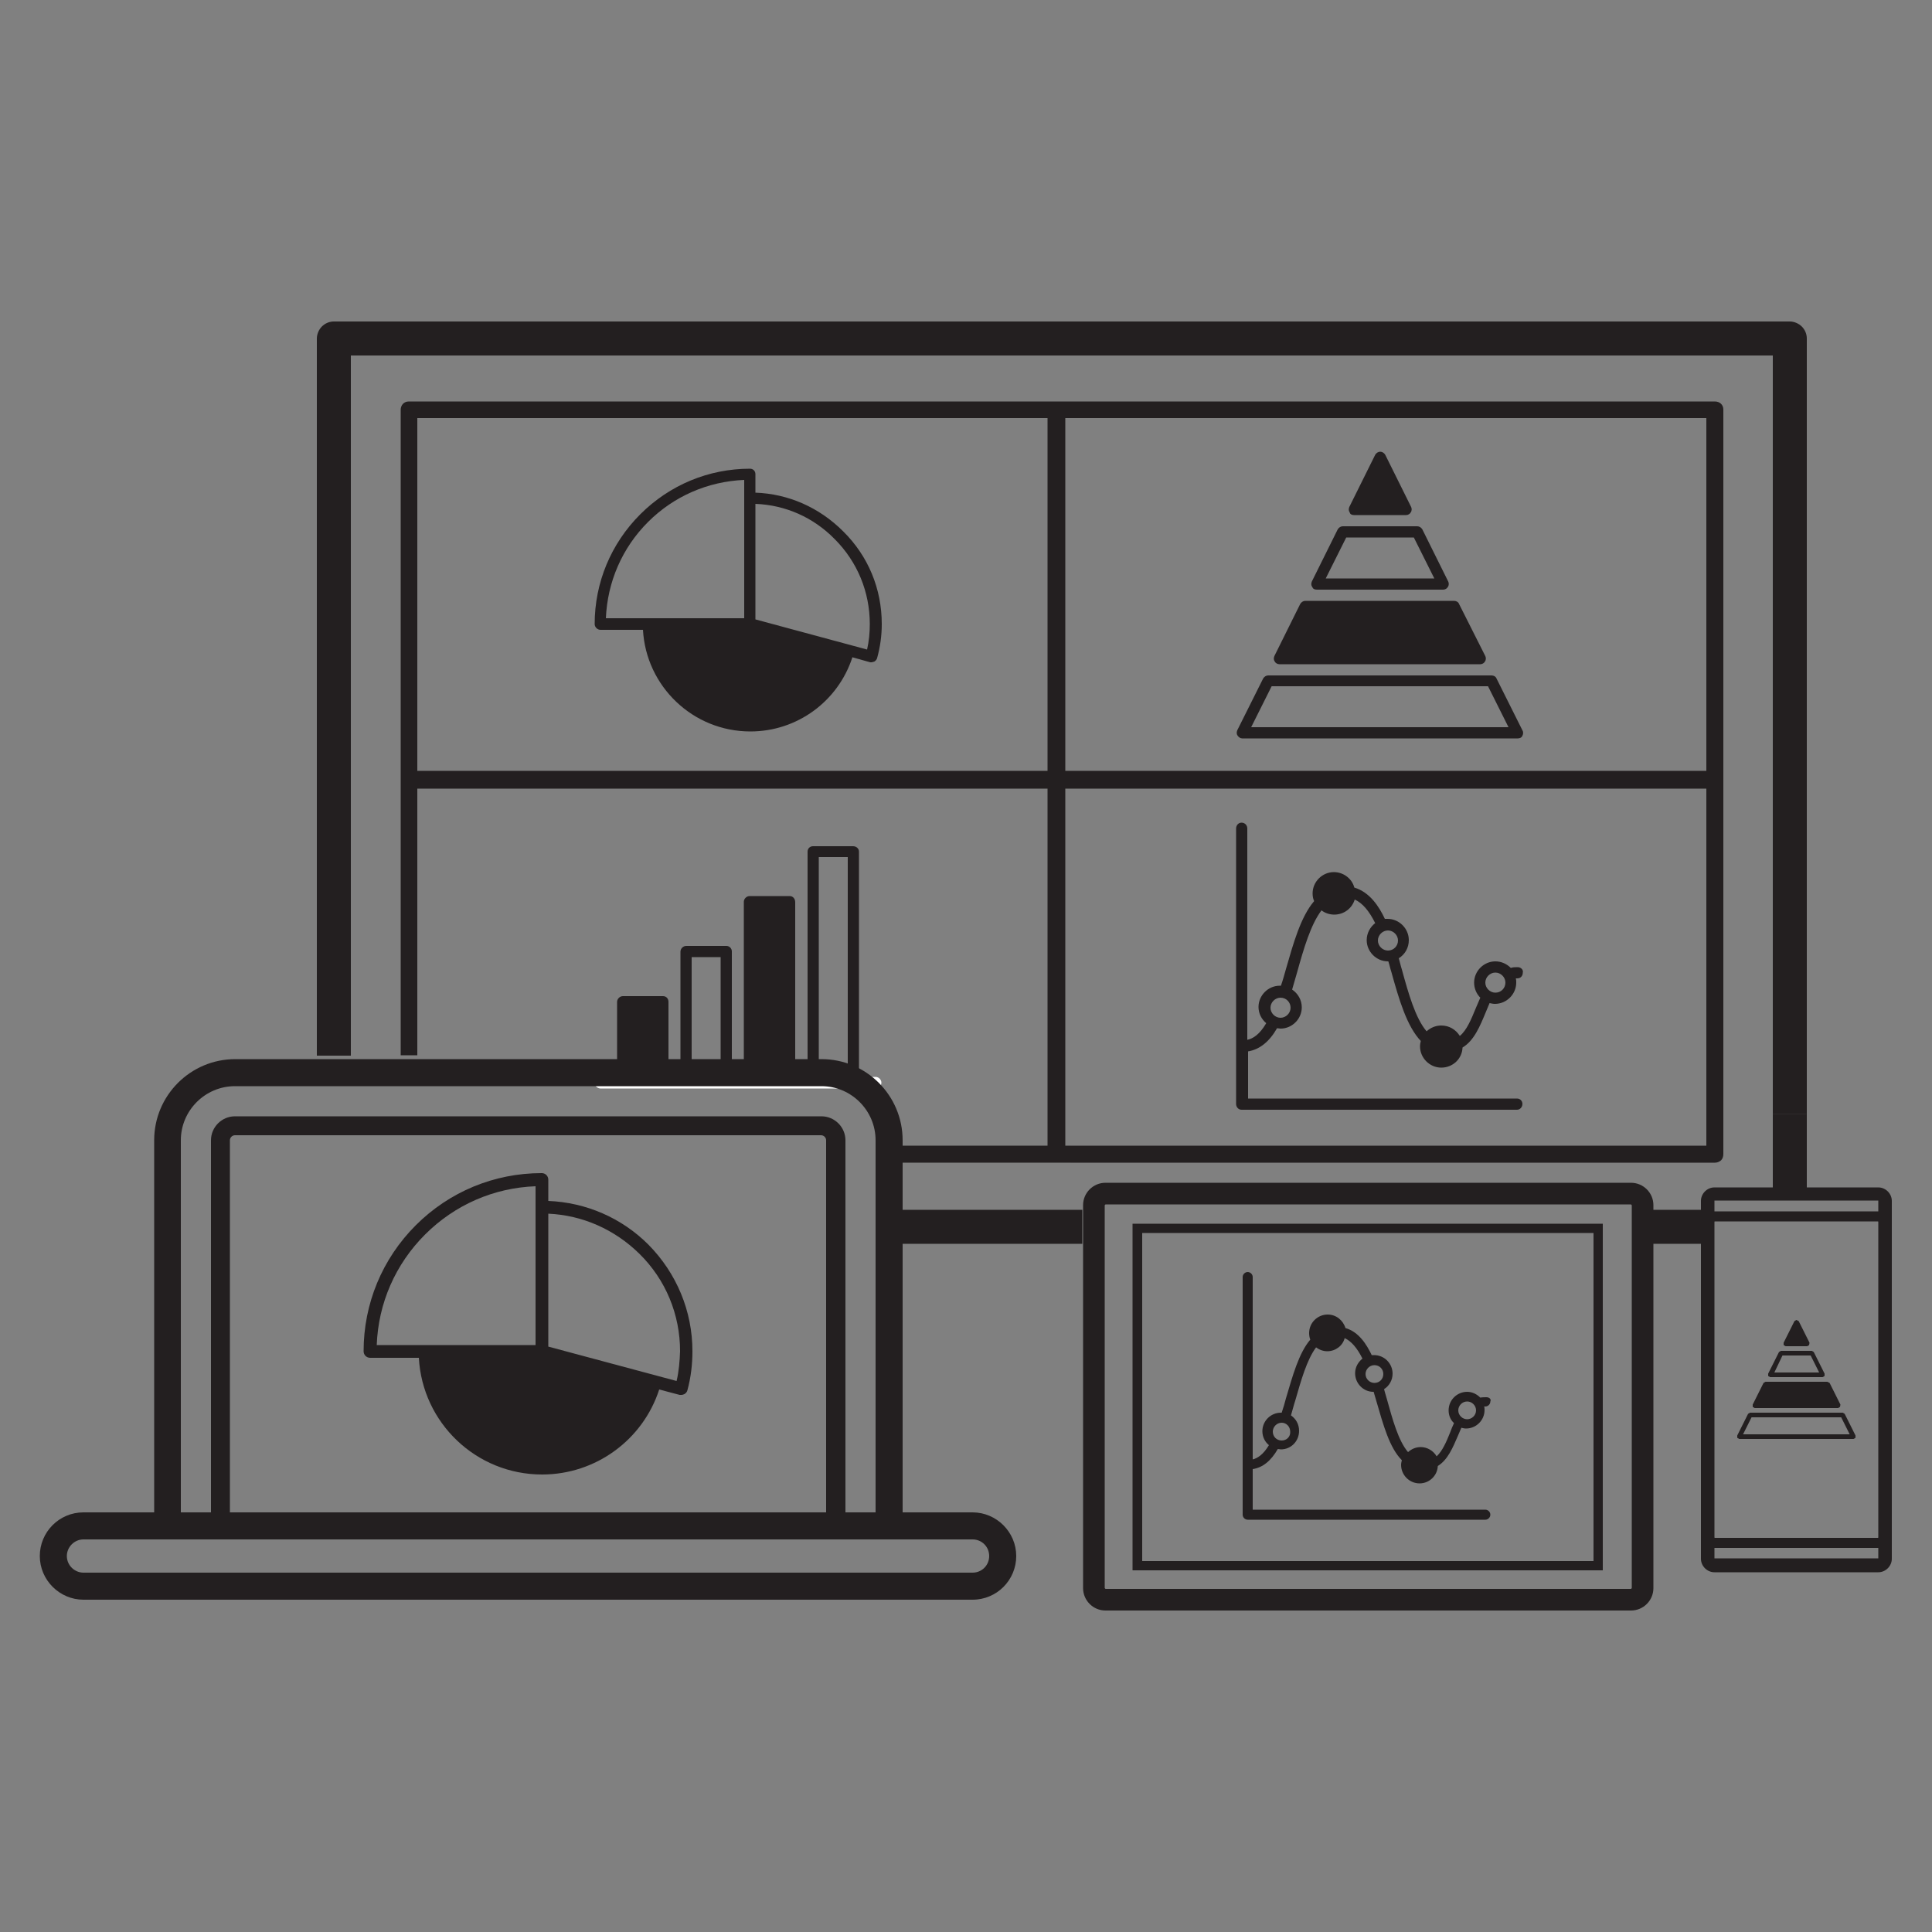 <?xml version="1.0" encoding="utf-8"?>
<!-- Generator: Adobe Illustrator 27.1.1, SVG Export Plug-In . SVG Version: 6.00 Build 0)  -->
<svg version="1.1" id="Layer_1" xmlns="http://www.w3.org/2000/svg" xmlns:xlink="http://www.w3.org/1999/xlink" x="0px" y="0px"
	 viewBox="0 0 500 500" style="enable-background:new 0 0 500 500;" xml:space="preserve">
<rect x="0" y="0" width="500" height="500" fill="#808080" stroke="none"/>
<style type="text/css">
	.st0{fill:#231F20;}
	.st1{fill:#FFFFFF;}
</style>
<g>
	<rect x="227.3" y="313.1" class="st0" width="52.8" height="8.8"/>
	<g>
		<path class="st0" d="M90.8,273.1V92h368v196.3h8.8V87.6c0-1.2-0.5-2.3-1.3-3.1c-0.8-0.8-2-1.3-3.1-1.3H86.4
			c-1.2,0-2.3,0.5-3.1,1.3c-0.8,0.8-1.3,2-1.3,3.1v185.6H90.8z"/>
	</g>
	<rect x="105.3" y="199.5" class="st0" width="337.4" height="4.6"/>
	<rect x="271.1" y="106" class="st0" width="4.6" height="192.7"/>
	<g>
		<path class="st0" d="M392.8,250.3c-0.6,0-1.3,0-1.8,0.2c-1-1-2.4-1.7-4-1.7c-3,0-5.5,2.5-5.5,5.5c0,1.5,0.6,2.9,1.6,3.9
			c-0.4,0.9-0.8,1.9-1.2,2.8c-1.2,2.9-2.3,5.6-4.1,7.1c-1-1.6-2.7-2.7-4.8-2.7c-1.5,0-2.8,0.6-3.8,1.5c-2.9-3.4-4.7-9.8-6.4-16
			c-0.3-0.9-0.5-1.9-0.8-2.9c1.6-1,2.6-2.7,2.6-4.7c0-3-2.5-5.5-5.5-5.5l-0.7,0c-1.5-3.2-3.9-6.9-7.9-8.1c-0.6-2.3-2.8-4-5.3-4
			c-3,0-5.5,2.5-5.5,5.5c0,0.7,0.1,1.4,0.4,2c-3.5,4.1-5.4,11-7.3,17.6c-0.4,1.4-0.8,2.9-1.3,4.3h-0.3c-3,0-5.5,2.5-5.5,5.5
			c0,1.7,0.8,3.2,2,4.2c-1.7,2.9-3.4,4-4.9,4.3v-54.7c0-0.8-0.6-1.5-1.5-1.5c-0.8,0-1.4,0.7-1.4,1.5v71.3c0,0.8,0.6,1.5,1.4,1.5
			h71.3c0.8,0,1.4-0.7,1.4-1.5c0-0.8-0.6-1.4-1.4-1.4H323v-12.2c3-0.5,5.5-2.5,7.5-6c0.3,0,0.6,0.1,0.9,0.1c3,0,5.5-2.5,5.5-5.5
			c0-1.9-1-3.6-2.5-4.6c0.4-1.5,0.9-3,1.3-4.5c1.7-6.1,3.5-12.3,6.3-16c0.9,0.7,2.1,1.1,3.3,1.1c2.5,0,4.6-1.6,5.3-3.9
			c2,0.9,3.7,2.9,5.3,6.1c-1.3,1-2.2,2.6-2.2,4.4c0,3,2.5,5.5,5.5,5.5h0.1c0.3,0.9,0.5,1.9,0.8,2.8c2,7.2,4,14,7.6,17.8
			c-0.1,0.4-0.2,0.9-0.2,1.4c0,3,2.5,5.5,5.5,5.5c3,0,5.4-2.3,5.5-5.2c3-1.8,4.5-5.5,6-9.1c0.3-0.8,0.7-1.6,1-2.4
			c0.5,0.1,0.9,0.2,1.4,0.2c3,0,5.5-2.5,5.5-5.5c0-0.4,0-0.7-0.1-1.1l0.4,0c0.8,0,1.4-0.6,1.4-1.5
			C394.3,251,393.6,250.3,392.8,250.3 M331.4,263.4c-1.4,0-2.6-1.2-2.6-2.6c0-1.4,1.2-2.6,2.6-2.6c1.5,0,2.6,1.2,2.6,2.6
			C334,262.2,332.8,263.4,331.4,263.4 M359.2,246c-1.4,0-2.6-1.2-2.6-2.6s1.2-2.6,2.6-2.6c1.4,0,2.6,1.2,2.6,2.6
			S360.7,246,359.2,246 M387,256.9c-1.4,0-2.6-1.2-2.6-2.6s1.2-2.6,2.6-2.6c1.4,0,2.6,1.2,2.6,2.6S388.5,256.9,387,256.9"/>
		<path class="st0" d="M340.8,152.6h32.7c0.5,0,1-0.3,1.2-0.7c0.3-0.4,0.3-1,0.1-1.4l-6.7-13.5c-0.3-0.5-0.8-0.8-1.3-0.8h-19.3
			c-0.5,0-1,0.3-1.3,0.8l-6.7,13.5c-0.2,0.5-0.2,1,0.1,1.4C339.8,152.4,340.2,152.6,340.8,152.6 M348.4,139.1h17.5l5.3,10.6h-28.1
			L348.4,139.1z"/>
		<path class="st0" d="M331.1,171.9h52c0.5,0,1-0.3,1.2-0.7c0.3-0.4,0.3-1,0.1-1.4l-6.8-13.5c-0.2-0.5-0.7-0.8-1.3-0.8h-38.5
			c-0.5,0-1,0.3-1.3,0.8l-6.7,13.5c-0.2,0.5-0.2,1,0.1,1.4C330.1,171.6,330.6,171.9,331.1,171.9"/>
	</g>
	<g>
		<path class="st0" d="M350.4,133.3h13.5c0.5,0,1-0.3,1.2-0.7c0.3-0.4,0.3-1,0.1-1.4l-6.7-13.5c-0.3-0.5-0.8-0.8-1.3-0.8
			c-0.5,0-1,0.3-1.3,0.8l-6.7,13.5c-0.2,0.5-0.2,1,0.1,1.4C349.4,133.1,349.9,133.3,350.4,133.3"/>
		<path class="st0" d="M394,189l-6.7-13.4c-0.2-0.5-0.7-0.8-1.3-0.8h-57.8c-0.5,0-1,0.3-1.3,0.8l-6.7,13.4c-0.2,0.5-0.2,1,0.1,1.4
			c0.3,0.4,0.7,0.7,1.2,0.7h71.3c0.5,0,1-0.2,1.2-0.7C394.2,190,394.3,189.5,394,189 M323.8,188.2l5.3-10.6h56l5.3,10.6H323.8z"/>
	</g>
	<g>
		<path class="st1" d="M159.7,277.7v1h-4.3c-0.8,0-1.5,0.7-1.5,1.5c0,0.8,0.6,1.4,1.4,1.5h71.4c0.8,0,1.4-0.7,1.4-1.5
			c0-0.8-0.7-1.5-1.5-1.5h-4.3v-0.7l-2.9,0.6v0.1h-0.4l-0.8,0.2l-9.2-0.2h-3.1v0l-13.3-0.3v0.3h-3.1v-0.4l-2.9-0.1v0.4H179V278
			l-2.9,0v0.6H173v-0.7L159.7,277.7z"/>
		<path class="st0" d="M220.8,219h-10.4c-0.8,0-1.4,0.6-1.4,1.4v58.2h0l9.2,0.2l0.8-0.2h-7.1v-56.8h7.5v56.7l2.9-0.6v-57.5
			C222.3,219.6,221.6,219,220.8,219 M204.4,231.9H194c-0.8,0-1.5,0.7-1.5,1.5v45l13.3,0.3v-45.2
			C205.8,232.6,205.2,231.9,204.4,231.9 M188,244.8h-10.4c-0.8,0-1.5,0.7-1.5,1.5V278l2.9,0v-30.3h7.5v30.4l2.9,0.1v-32
			C189.4,245.5,188.8,244.8,188,244.8 M171.6,257.8h-10.4c-0.8,0-1.5,0.7-1.5,1.5v18.4l13.3,0.3v-18.7
			C173,258.4,172.4,257.8,171.6,257.8"/>
		<path class="st0" d="M195.5,127.5v-4.8c0-0.8-0.6-1.4-1.4-1.4c-10.7,0-20.8,4.2-28.4,11.8c-7.6,7.6-11.8,17.7-11.8,28.4
			c0,0.8,0.7,1.5,1.5,1.5h11c0.8,14.6,12.9,26.3,27.8,26.3c12.1,0,22.7-7.8,26.4-19.2l4.6,1.3l0.4,0l0.7-0.2
			c0.3-0.2,0.6-0.5,0.7-0.9c0.8-2.9,1.2-5.8,1.2-8.8c0-9.1-3.5-17.6-10-24C212,131.3,204,127.8,195.5,127.5 M192.6,160h-35.8
			c0.4-9.4,4.2-18.2,10.9-24.9c6.7-6.7,15.5-10.5,24.9-10.9V160z M224.4,168.1l-28.9-7.8v-29.9c7.8,0.3,15,3.5,20.5,9.1
			c5.9,5.9,9.1,13.7,9.1,22C225.1,163.7,224.9,165.9,224.4,168.1"/>
	</g>
	<rect x="227.3" y="296.5" class="st0" width="49.7" height="4.4"/>
	<g>
		<path class="st0" d="M108,273.1V108.2h333.6v180.1h4.4V106c0-0.6-0.2-1.1-0.6-1.5c-0.4-0.4-1-0.6-1.6-0.6h-338
			c-0.6,0-1.1,0.2-1.5,0.6c-0.4,0.4-0.6,1-0.6,1.5v167.1H108z"/>
	</g>
	<path class="st1" d="M467.5,226.4L467.5,226.4L467.5,226.4z"/>
	<path class="st0" d="M458.8,226.4h8.8H458.8z"/>
	<polygon class="st1" points="426.4,321.9 442.7,321.9 442.7,321.9 440.2,321.9 426.4,321.9 426.4,313.1 	"/>
	<rect x="467.5" y="226.4" class="st1" width="0" height="5.1"/>
	<rect x="458.8" y="226.4" class="st0" width="8.8" height="5.1"/>
	<path class="st1" d="M440.2,313.1l0,8.8h2.4v-8.8H440.2z M459.7,309.3h7.9v-1.4L459.7,309.3z"/>
	<polygon class="st0" points="467.5,231.5 467.5,288.3 458.8,288.3 458.8,309.3 459.7,309.3 467.6,307.9 467.6,231.5 	"/>
	<polygon class="st0" points="458.8,309.3 458.8,309.5 459.7,309.3 	"/>
	<rect x="458.8" y="231.5" class="st0" width="8.8" height="56.8"/>
	<polygon class="st0" points="426.4,313.1 426.4,321.9 440.2,321.9 440.2,313.1 	"/>
	<g>
		<path class="st0" d="M277,300.9h166.8c0.6,0,1.1-0.2,1.6-0.6c0.4-0.4,0.6-1,0.6-1.6V226h-4.4l0,70.5H277V300.9z"/>
		<path class="st0" d="M422.1,414v-2.8h-136l-0.2-0.2v-99.1l0.2-0.2h136l0.2,0.2V411l-0.2,0.2V414v2.8c3.2,0,5.8-2.6,5.8-5.8v-99.1
			c0-3.2-2.6-5.8-5.8-5.8h-136c-3.2,0-5.8,2.6-5.8,5.8V411c0,3.2,2.6,5.8,5.8,5.8h136V414z"/>
	</g>
	<path class="st0" d="M413.6,405.2V404V405.2h1.2H413.6z M295.6,319.1h116.8V404H295.6V319.1z M293.1,316.6v89.8h121.7v-1.2v-88.5
		H293.1z"/>
	<g>
		<path class="st0" d="M384.7,361.6c-0.5,0-1.1,0-1.6,0.1c-0.9-0.9-2.1-1.5-3.4-1.5c-2.6,0-4.8,2.1-4.8,4.8c0,1.3,0.5,2.5,1.4,3.3
			c-0.4,0.8-0.7,1.6-1,2.4c-1,2.5-2,4.8-3.5,6.2c-0.8-1.4-2.4-2.4-4.1-2.4c-1.3,0-2.4,0.5-3.3,1.3c-2.5-2.9-4-8.4-5.5-13.8
			c-0.2-0.8-0.5-1.6-0.7-2.5c1.3-0.8,2.2-2.3,2.2-4c0-2.6-2.1-4.8-4.8-4.8l-0.6,0c-1.3-2.7-3.3-6-6.8-7c-0.6-2-2.4-3.5-4.6-3.5
			c-2.6,0-4.8,2.1-4.8,4.8c0,0.6,0.1,1.2,0.3,1.7c-3,3.5-4.6,9.5-6.3,15.2c-0.3,1.2-0.7,2.5-1.1,3.7l-0.2,0c-2.6,0-4.8,2.1-4.8,4.8
			c0,1.5,0.7,2.8,1.7,3.6c-1.5,2.5-3,3.4-4.2,3.7v-47.2c0-0.7-0.6-1.3-1.3-1.3c-0.7,0-1.3,0.6-1.3,1.3v61.5c0,0.7,0.6,1.3,1.3,1.3
			h61.5c0.7,0,1.3-0.6,1.3-1.3c0-0.7-0.6-1.3-1.3-1.3h-60.2v-10.5c2.6-0.4,4.7-2.1,6.5-5.2c0.3,0,0.5,0.1,0.8,0.1
			c2.6,0,4.7-2.1,4.7-4.8c0-1.7-0.8-3.1-2.1-4c0.4-1.3,0.7-2.6,1.1-3.8c1.5-5.2,3-10.6,5.4-13.8c0.8,0.6,1.8,1,2.9,1
			c2.1,0,4-1.4,4.5-3.4c1.7,0.8,3.2,2.5,4.6,5.3c-1.1,0.9-1.9,2.2-1.9,3.8c0,2.6,2.1,4.8,4.7,4.8h0.1c0.2,0.8,0.5,1.6,0.7,2.4
			c1.8,6.2,3.4,12.1,6.6,15.3c-0.1,0.4-0.2,0.8-0.2,1.2c0,2.6,2.1,4.8,4.8,4.8c2.5,0,4.6-2,4.7-4.5c2.6-1.6,3.9-4.8,5.2-7.8
			c0.3-0.7,0.6-1.4,0.9-2.1c0.4,0.1,0.8,0.2,1.2,0.2c2.6,0,4.8-2.1,4.8-4.8c0-0.3,0-0.6-0.1-0.9h0.3c0.7,0,1.3-0.6,1.3-1.3
			C386,362.1,385.4,361.6,384.7,361.6 M331.7,372.8c-1.3,0-2.3-1-2.3-2.3c0-1.2,1-2.3,2.3-2.3c1.2,0,2.2,1,2.2,2.3
			C334,371.8,333,372.8,331.7,372.8 M355.7,357.9c-1.2,0-2.3-1-2.3-2.3c0-1.2,1-2.3,2.3-2.3c1.3,0,2.3,1,2.3,2.3
			C358,356.9,357,357.9,355.7,357.9 M379.7,367.3c-1.2,0-2.3-1-2.3-2.3c0-1.2,1-2.3,2.3-2.3c1.2,0,2.3,1,2.3,2.3
			C382,366.3,380.9,367.3,379.7,367.3"/>
		<path class="st0" d="M486.1,405.1v-1.8h-42.4v0v0v0v-92.6h42.4v92.6v0v0v0V405.1v1.8c1.9,0,3.5-1.6,3.5-3.5v-92.6
			c0-1.9-1.6-3.5-3.5-3.5h-42.4c-1.9,0-3.5,1.6-3.5,3.5v92.6c0,1.9,1.6,3.5,3.5,3.5h42.4V405.1z"/>
		<path class="st0" d="M486.1,399.3V398h-42.4l-0.4-0.5v-80.9l0.4-0.5h42.4l0.4,0.5v80.9l-0.4,0.5V399.3v1.3c1.7,0,3.1-1.4,3.1-3.1
			v-80.9c0-1.7-1.4-3.1-3.1-3.1h-42.4c-1.7,0-3.1,1.4-3.1,3.1v80.9c0,1.7,1.4,3.1,3.1,3.1h42.4V399.3z"/>
	</g>
	<path class="st0" d="M461.3,350.8h7.3l2.2,4.4h-11.6L461.3,350.8z M460.9,349.6l-0.5,0.3l-2.8,5.6l0,0.6l0.5,0.3h13.6l0.5-0.3
		l0-0.6l-2.8-5.6l-0.5-0.3H460.9z"/>
	<polygon class="st0" points="456.9,357.6 456.4,357.9 453.6,363.5 453.6,364.1 454.1,364.4 475.7,364.4 476.2,364.1 476.3,363.5 
		473.5,357.9 472.9,357.6 	"/>
	<polygon class="st0" points="464.4,341.9 461.6,347.5 461.6,348.1 462.1,348.4 467.7,348.4 468.2,348.1 468.3,347.5 465.5,341.9 
		464.9,341.6 	"/>
	<path class="st0" d="M453.3,366.8h23.2l2.2,4.4h-27.6L453.3,366.8z M452.9,365.6l-0.5,0.3l-2.8,5.6l0,0.6l0.5,0.3h29.6l0.5-0.3
		l0-0.6l-2.8-5.6l-0.5-0.3H452.9z"/>
	<g>
		<path class="st0" d="M218.7,394.9h-4.9v-99.8c0-0.7-0.6-1.3-1.3-1.3H60.8c-0.7,0-1.3,0.6-1.3,1.3v99.8h-4.9v-99.8
			c0-3.4,2.8-6.2,6.2-6.2h151.8c3.4,0,6.2,2.8,6.2,6.2V394.9z"/>
		<path class="st0" d="M233.5,394.9h-6.9v-99.8c0-7.7-6.3-14-14-14H60.8c-7.7,0-14,6.3-14,14v99.8h-6.9v-99.8c0-11.6,9.4-21,21-21
			h151.7c11.6,0,21,9.4,21,21V394.9z"/>
		<path class="st0" d="M21.6,398.4c-2.4,0-4.3,2-4.3,4.3c0,2.4,2,4.3,4.3,4.3h230.1c2.4,0,4.3-1.9,4.3-4.3c0-2.4-1.9-4.3-4.3-4.3
			H21.6z M251.7,414H21.6c-6.2,0-11.3-5.1-11.3-11.3c0-6.2,5-11.3,11.3-11.3h230.1c6.2,0,11.3,5.1,11.3,11.3
			C263,408.9,258,414,251.7,414"/>
		<path class="st0" d="M141.9,310.8v-5.5c0-0.9-0.7-1.7-1.7-1.7c-12.3,0-23.9,4.8-32.6,13.5c-8.7,8.7-13.5,20.3-13.5,32.6
			c0,0.9,0.7,1.7,1.7,1.7h12.6c0.9,16.8,14.8,30.2,31.9,30.2c13.9,0,26.1-9,30.3-22l5.3,1.4l0.4,0c0.3,0,0.6-0.1,0.8-0.2
			c0.4-0.2,0.7-0.6,0.8-1c0.9-3.3,1.3-6.7,1.3-10.1c0-10.4-4.1-20.2-11.4-27.6C160.9,315.2,151.7,311.2,141.9,310.8 M138.6,348.1
			H97.5c0.4-10.8,4.8-20.9,12.5-28.6c7.7-7.7,17.8-12.1,28.6-12.5V348.1z M175.1,357.4l-33.2-8.9v-34.4c8.9,0.4,17.2,4.1,23.6,10.4
			c6.8,6.7,10.5,15.7,10.5,25.2C175.9,352.3,175.7,354.9,175.1,357.4"/>
	</g>
</g>
</svg>
